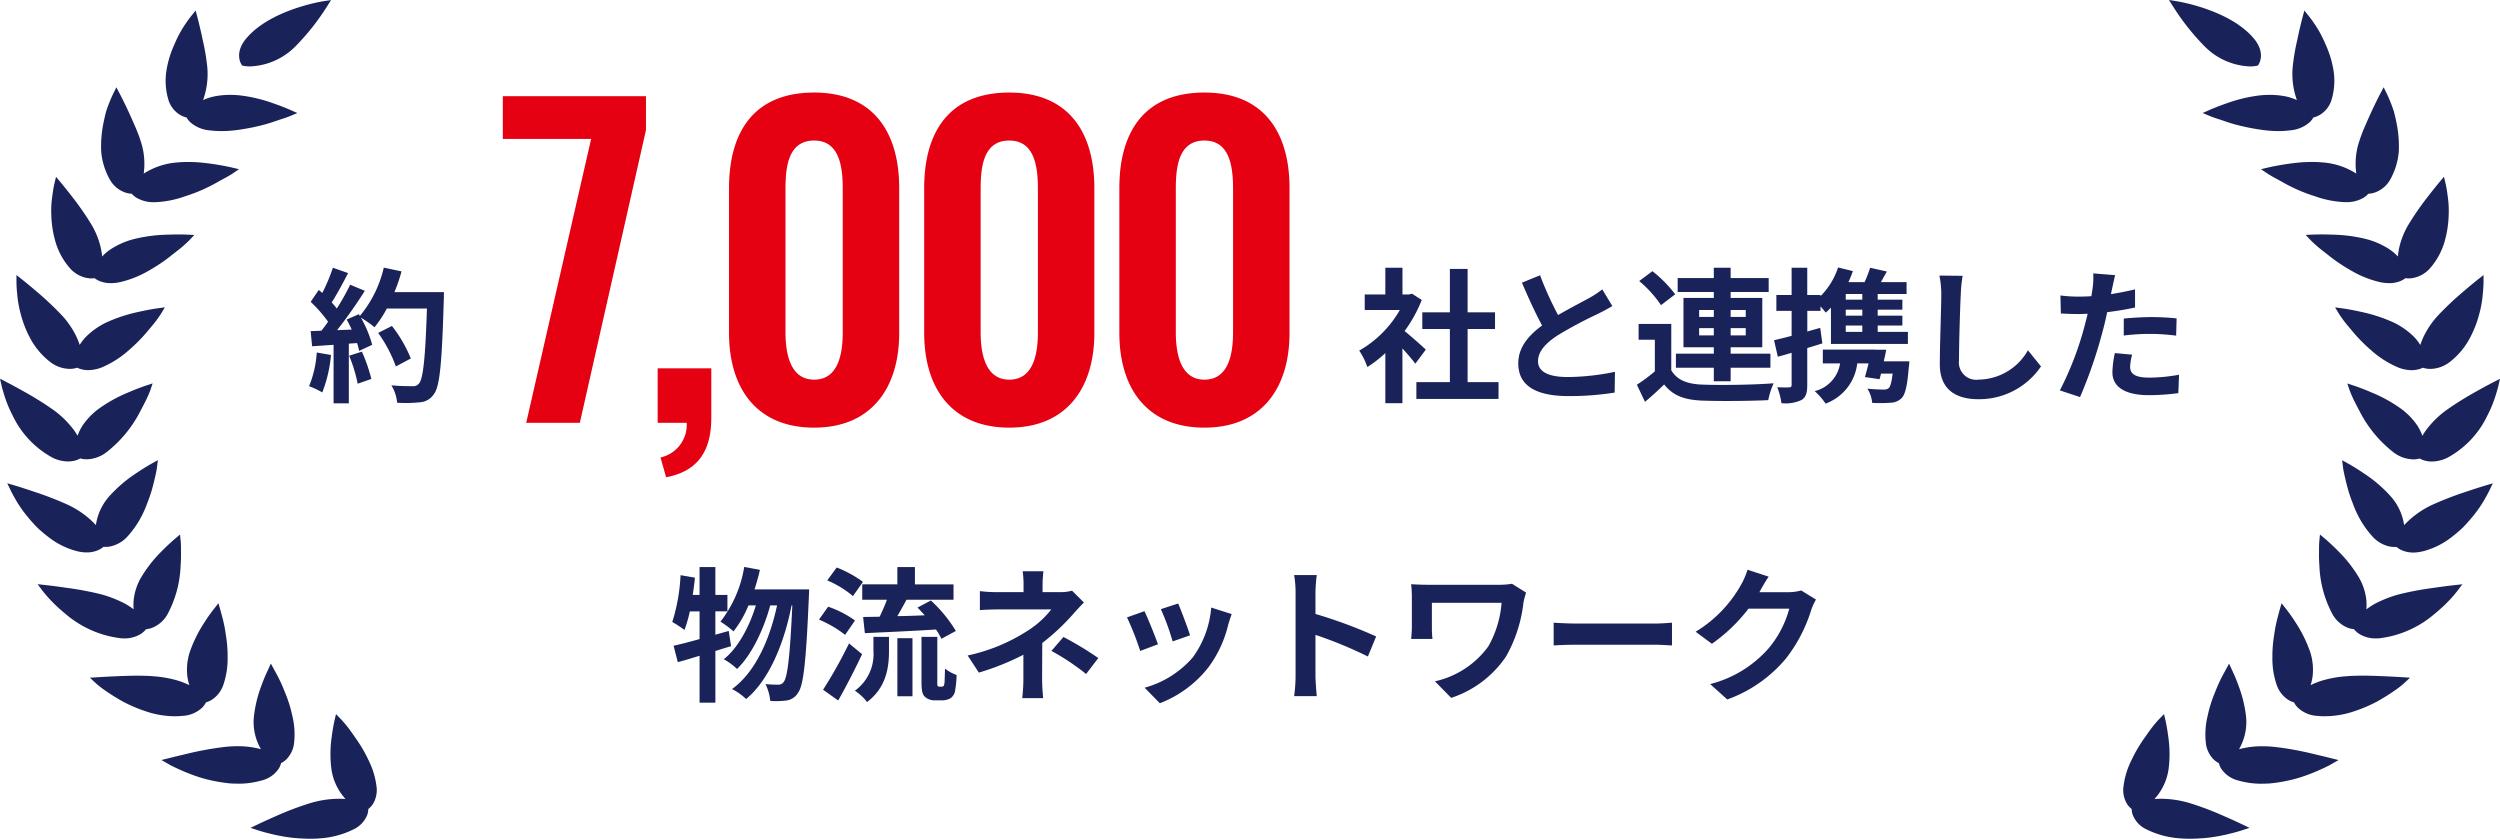 <svg xmlns="http://www.w3.org/2000/svg" width="310" height="104" viewBox="0 0 310 104"><g transform="translate(-865 -814.573)"><path d="M-64.638-7.308l-1.656.468v-2.9H-64.8v-2.034h-1.494v-3.456h-1.962v3.456H-69.1c.108-.72.2-1.422.27-2.142l-1.782-.306a22.5,22.5,0,0,1-1.026,5.8,15.662,15.662,0,0,1,1.512.99,16.36,16.36,0,0,0,.666-2.3h1.206V-6.3c-1.224.342-2.322.63-3.222.828l.522,2.034c.828-.216,1.728-.5,2.7-.792V1.584h1.962V-4.824c.666-.2,1.3-.414,1.944-.594Zm3.2-5.148c.252-.792.486-1.6.666-2.43l-1.944-.36A14.9,14.9,0,0,1-65.664-8.46a12.214,12.214,0,0,1,1.62,1.206,13.4,13.4,0,0,0,1.854-3.222h.918c-.792,2.61-2.2,5.274-3.978,6.678a7.566,7.566,0,0,1,1.638,1.206c1.818-1.728,3.33-4.95,4.122-7.884h.846c-.9,4.212-2.7,8.3-5.58,10.368a7.986,7.986,0,0,1,1.746,1.242c2.9-2.394,4.752-7.074,5.634-11.61h.09c-.288,6.462-.612,8.91-1.062,9.486a.752.752,0,0,1-.666.342,14.6,14.6,0,0,1-1.6-.072,5.984,5.984,0,0,1,.594,2.088,10.292,10.292,0,0,0,2.034-.054,1.972,1.972,0,0,0,1.4-.936c.684-.9,1.008-3.834,1.35-11.862.018-.252.036-.972.036-.972Zm13.356-.63v1.908h3.06c-.252.7-.594,1.458-.9,2.106-.756.018-1.44.018-2.052.036l.216,2c2.376-.108,5.67-.252,8.82-.45a6.638,6.638,0,0,1,.666,1.152l1.8-.972a17.346,17.346,0,0,0-3.1-3.78l-1.656.882c.288.288.594.63.9.954-1.152.054-2.322.09-3.4.108.36-.63.756-1.332,1.134-2.034h5.832v-1.908h-4.788v-2.142h-2.178v2.142Zm.09-.306a14.232,14.232,0,0,0-3.258-1.782l-1.17,1.6a12.361,12.361,0,0,1,3.186,1.944Zm-.99,4.788a12.559,12.559,0,0,0-3.33-1.71l-1.134,1.6a13.98,13.98,0,0,1,3.24,1.89Zm-.738,2.844A57.19,57.19,0,0,1-52.938-.018l1.872,1.332C-50.058-.45-49-2.52-48.1-4.428Zm3.024.864a5.6,5.6,0,0,1-2.3,5,6.266,6.266,0,0,1,1.512,1.4c2.412-1.818,2.718-4.338,2.718-6.336V-6.57h-1.926Zm2.97,5.688h1.872v-7.2h-1.872ZM-38.538-.4a.258.258,0,0,1-.2-.09,1.57,1.57,0,0,1-.036-.5V-6.57h-1.962v5.526c0,1.206.126,1.6.414,1.89A1.776,1.776,0,0,0-39.1,1.3h.918a2.171,2.171,0,0,0,.99-.234,1.346,1.346,0,0,0,.594-.81,12.646,12.646,0,0,0,.216-2.106,4.85,4.85,0,0,1-1.44-.792c-.018.81-.036,1.44-.054,1.71-.036.288-.072.432-.144.468A.332.332,0,0,1-38.25-.4Zm16.47-11.9a5.4,5.4,0,0,1-1.494.18h-2.16v-.936a14.752,14.752,0,0,1,.108-1.656h-2.574a11.628,11.628,0,0,1,.108,1.656v.936h-3.114a16.934,16.934,0,0,1-2.3-.126v2.358c.558-.054,1.692-.09,2.34-.09h6.516a11.576,11.576,0,0,1-3.024,2.7A22.182,22.182,0,0,1-35.01-4.266l1.386,2.124A31.6,31.6,0,0,0-28.1-4.356v3.078a20.735,20.735,0,0,1-.144,2.3h2.592c-.054-.558-.126-1.584-.126-2.3,0-1.134.018-3.1.018-4.536a27.163,27.163,0,0,0,3.78-3.528c.378-.432.936-1.044,1.386-1.494Zm-2.556,7.47a28.311,28.311,0,0,1,4.3,2.862l1.512-1.98a40.576,40.576,0,0,0-4.32-2.61ZM-8.91-10.71l-2.142.7a29.981,29.981,0,0,1,1.458,4l2.16-.756C-7.686-7.6-8.568-9.936-8.91-10.71Zm4.1.5A12.131,12.131,0,0,1-7.092-4.032,12.112,12.112,0,0,1-13.068-.27l1.89,1.926a14.057,14.057,0,0,0,6.03-4.464A14.514,14.514,0,0,0-2.7-8.082c.108-.36.216-.738.432-1.314Zm-8.28.45-2.16.774a36.357,36.357,0,0,1,1.638,4.158l2.2-.828C-11.772-6.66-12.636-8.838-13.086-9.756ZM15.642-6.624a58.789,58.789,0,0,0-7.524-2.79V-12.06a19.576,19.576,0,0,1,.162-2.178H5.472a12.554,12.554,0,0,1,.18,2.178V-1.728a19.261,19.261,0,0,1-.18,2.5H8.28c-.072-.72-.162-1.98-.162-2.5V-6.822a51.991,51.991,0,0,1,6.5,2.682ZM32.49-13.158a9.751,9.751,0,0,1-1.71.126h-8.6c-.828,0-1.62-.036-2.2-.072a14.2,14.2,0,0,1,.09,1.512v3.8c0,.468-.036.918-.09,1.476h2.646a12.466,12.466,0,0,1-.072-1.476V-10.8h8.64a12.928,12.928,0,0,1-1.638,5.4,11.149,11.149,0,0,1-6.624,4.338L24.948.99A13.111,13.111,0,0,0,31.77-4.176a17.538,17.538,0,0,0,2.142-6.678,10.953,10.953,0,0,1,.324-1.206Zm5.166,7.65c.666-.054,1.872-.09,2.9-.09H50.22c.756,0,1.674.072,2.106.09V-8.334c-.468.036-1.278.108-2.106.108H40.554c-.936,0-2.25-.054-2.9-.108Zm30.69-6.822a5.772,5.772,0,0,1-1.566.216H63.162l.054-.09c.216-.4.666-1.206,1.1-1.836L61.686-14.9a8.66,8.66,0,0,1-.81,1.89,15.849,15.849,0,0,1-5.616,5.8l2.016,1.494a20.517,20.517,0,0,0,4.536-4.356H66.87a12.8,12.8,0,0,1-2.556,4.914A14.345,14.345,0,0,1,57.06-.72l2.124,1.908a16.958,16.958,0,0,0,7.272-5.076A18.781,18.781,0,0,0,69.588-9.9a7.207,7.207,0,0,1,.594-1.3Z" transform="translate(1020 900.118)" fill="#192259"/><path d="M271.494,126.2a14.485,14.485,0,0,1-1.537-.078,10.883,10.883,0,0,1-3.752-1.063,3.351,3.351,0,0,1-1.746-1.82,2.178,2.178,0,0,1-.127-.721,2.525,2.525,0,0,1-.533-.562,3.308,3.308,0,0,1-.474-2.327,9.854,9.854,0,0,1,.972-3.155,17.415,17.415,0,0,1,1.5-2.6c.536-.77.976-1.4,1.334-1.818.36-.439.6-.687.6-.687l.607-.62.188.808c.008.036.2.889.349,2.061a14.716,14.716,0,0,1,.029,3.949,6.949,6.949,0,0,1-1.751,3.709c.273-.021.543-.032.816-.032a12.746,12.746,0,0,1,3.714.588,38.086,38.086,0,0,1,4.165,1.593c1.25.546,2.182.992,2.182.992l.907.435-.967.317s-.453.149-1.2.339l-.135.033a21.191,21.191,0,0,1-2.841.534,22.783,22.783,0,0,1-2.3.129Zm9.026-6.825c.313,0,.628-.011.954-.032a19.061,19.061,0,0,0,3.754-.748,23.957,23.957,0,0,0,2.779-1.095c.344-.16.619-.3.828-.4l1.146-.655-1.661-.413-1.682-.4a38.389,38.389,0,0,0-4.435-.8,14.79,14.79,0,0,0-1.639-.1,11.165,11.165,0,0,0-2.926.369,6.71,6.71,0,0,0,.883-3.951,15.667,15.667,0,0,0-.918-3.859c-.2-.566-.4-1.052-.556-1.405l-.641-1.4-.864,1.592a20.052,20.052,0,0,0-.9,2.021,15.667,15.667,0,0,0-.884,2.819,9.615,9.615,0,0,0-.247,3.262,3.435,3.435,0,0,0,.986,2.194,2.659,2.659,0,0,0,.647.455,2.278,2.278,0,0,0,.286.684,3.552,3.552,0,0,0,2.116,1.467,10.341,10.341,0,0,0,2.968.4Zm7.758-8.364a11.392,11.392,0,0,0,2.948-.4,18.237,18.237,0,0,0,3.51-1.412,25.858,25.858,0,0,0,2.48-1.567,10.782,10.782,0,0,0,.952-.767l.675-.634-.975-.062s-1.026-.066-2.414-.125c-.692-.03-1.6-.064-2.516-.064-.785,0-1.448.025-2.024.075a14.138,14.138,0,0,0-3.031.552,10.078,10.078,0,0,0-1.367.547,5.6,5.6,0,0,0,.27-1.341,7.2,7.2,0,0,0-.3-2.7,16.449,16.449,0,0,0-1.753-3.607,21.658,21.658,0,0,0-1.25-1.786L282.912,97l-.243.863s-.089.317-.222.833a16.768,16.768,0,0,0-.436,2.148,16.216,16.216,0,0,0-.233,2.92,9.952,9.952,0,0,0,.489,3.23,3.6,3.6,0,0,0,1.465,1.977,2.762,2.762,0,0,0,.731.323,2.426,2.426,0,0,0,.439.623,3.788,3.788,0,0,0,2.4,1.047,9.23,9.23,0,0,0,.979.051Zm6.761-9.663a12.866,12.866,0,0,0,6.893-3.067,19.391,19.391,0,0,0,2.093-1.984c.479-.547.747-.9.747-.9l.563-.75-1,.11s-1.039.114-2.4.312l-.172.025a38.481,38.481,0,0,0-4.279.8,14.923,14.923,0,0,0-2.831,1.085,8.33,8.33,0,0,0-1.228.783A6.145,6.145,0,0,0,293.4,96.4a6.947,6.947,0,0,0-.9-2.6,16.318,16.318,0,0,0-2.515-3.219c-.877-.895-1.59-1.5-1.619-1.524l-.69-.582-.083.847s-.033.332-.034.894l0,.431a17.2,17.2,0,0,0,.048,1.733,13.754,13.754,0,0,0,1.623,5.981,3.812,3.812,0,0,0,1.872,1.671,2.877,2.877,0,0,0,.79.185,2.574,2.574,0,0,0,.567.53,3.768,3.768,0,0,0,2.185.611C294.77,101.36,294.9,101.356,295.039,101.346Zm5.454-10.8a9.64,9.64,0,0,0,3.451-1.707,15.442,15.442,0,0,0,1.447-1.226c.394-.4.787-.84,1.164-1.3a14.989,14.989,0,0,0,1.609-2.326c.355-.621.542-1.019.542-1.019l.4-.841-.964.288s-1,.3-2.34.752a42.255,42.255,0,0,0-4.124,1.59,11.315,11.315,0,0,0-3.568,2.559,6.823,6.823,0,0,0-1.778-3.7,16.663,16.663,0,0,0-3.188-2.706c-1.053-.718-1.881-1.18-1.916-1.2l-.8-.443.1.837s.038.33.157.884l.08.343c.113.487.254,1.091.45,1.766.137.457.295.912.465,1.339a14.014,14.014,0,0,0,.593,1.432,11.824,11.824,0,0,0,1.866,2.8,4.01,4.01,0,0,0,2.2,1.3,3.041,3.041,0,0,0,.56.053c.1,0,.183,0,.258-.012a2.75,2.75,0,0,0,.672.417,3.547,3.547,0,0,0,1.436.287A5.037,5.037,0,0,0,300.494,90.541Zm2.952-11.57a11.611,11.611,0,0,0,4.983-5.241,14.869,14.869,0,0,0,1.053-2.574c.213-.673.311-1.1.311-1.1l.208-.9-.886.459s-.913.472-2.089,1.136a39.386,39.386,0,0,0-3.718,2.327,11.407,11.407,0,0,0-2.118,2,7.635,7.635,0,0,0-.814,1.154,6.331,6.331,0,0,0-.6-1.239,8.69,8.69,0,0,0-1.966-2.062,17.991,17.991,0,0,0-3.737-2.076c-1.187-.512-2.1-.815-2.137-.828l-.87-.287.272.8s.108.317.338.826c.2.453.51,1.045.87,1.731l.134.255a15.136,15.136,0,0,0,4.11,4.923,4.178,4.178,0,0,0,2.451.878,2.957,2.957,0,0,0,.8-.107,2.873,2.873,0,0,0,.749.287,3.441,3.441,0,0,0,.776.088A4.487,4.487,0,0,0,303.445,78.972Zm-3.787-10.932a2.863,2.863,0,0,0,.772-.252,2.956,2.956,0,0,0,.8.146l.152,0a4.024,4.024,0,0,0,2.369-.839,9.18,9.18,0,0,0,2.407-2.785,13.592,13.592,0,0,0,1.288-3.252,13.809,13.809,0,0,0,.424-2.468l.025-.242c.061-.7.063-1.132.063-1.132l0-.923-.769.612s-.79.629-1.793,1.491a37.332,37.332,0,0,0-3.116,2.954,10.662,10.662,0,0,0-1.639,2.355,9.216,9.216,0,0,0-.525,1.266,5.579,5.579,0,0,0-.871-1.1,9.339,9.339,0,0,0-2.379-1.663,19.376,19.376,0,0,0-4.13-1.353c-1.274-.287-2.234-.419-2.274-.425l-.911-.124.439.729s.175.291.508.744c.249.356.614.79,1.037,1.292l.392.467a20.471,20.471,0,0,0,2.192,2.171,12.031,12.031,0,0,0,2.953,1.914,4.719,4.719,0,0,0,1.971.472A3.406,3.406,0,0,0,299.659,68.039ZM297.574,57.08a2.733,2.733,0,0,0,.7-.387,2.764,2.764,0,0,0,.393.027,3.178,3.178,0,0,0,.419-.028,3.754,3.754,0,0,0,2.276-1.273,8.684,8.684,0,0,0,1.738-3.163,13.233,13.233,0,0,0,.537-3.408,12.038,12.038,0,0,0-.133-2.391l-.043-.339c-.1-.691-.2-1.113-.2-1.113l-.208-.894-.61.73s-.631.755-1.416,1.776a35.268,35.268,0,0,0-2.382,3.443,10.059,10.059,0,0,0-1.083,2.6A9.443,9.443,0,0,0,297.335,54a5.805,5.805,0,0,0-1.1-.925,9.862,9.862,0,0,0-2.7-1.2,18.931,18.931,0,0,0-4.368-.583c-.485-.019-.925-.025-1.289-.025-.641,0-1.046.018-1.046.018l-.933.043.608.638s.24.253.673.634c.269.252.63.533,1.047.859.24.188.5.389.763.6a21.22,21.22,0,0,0,2.635,1.737,12.657,12.657,0,0,0,3.322,1.345,5.568,5.568,0,0,0,1.306.168A3.675,3.675,0,0,0,297.574,57.08Zm-4.505-10.356a2.551,2.551,0,0,0,.6-.5,3,3,0,0,0,.8-.15,3.514,3.514,0,0,0,1.938-1.646,8.517,8.517,0,0,0,1.044-3.443,14.3,14.3,0,0,0-.259-3.423q-.136-.727-.34-1.5c-.122-.4-.259-.758-.379-1.065l-.039-.1c-.261-.657-.455-1.051-.455-1.051l-.408-.827-.428.819s-.445.852-.98,1.99c-.271.572-.552,1.206-.833,1.857a19.243,19.243,0,0,0-.759,1.959,8.822,8.822,0,0,0-.389,4.081,8.955,8.955,0,0,0-4.227-1.39c-.387-.036-.813-.054-1.269-.054-.305,0-.615.008-.927.023-.82.045-1.636.154-2.179.233-1.31.193-2.257.414-2.3.424l-.916.216.756.513s.3.2.828.5l.9.484c.339.2.726.411,1.152.625a19.7,19.7,0,0,0,2.98,1.209,12.705,12.705,0,0,0,3.52.745c.13.007.254.011.375.011A4.1,4.1,0,0,0,293.069,46.724Zm-9.086-8.364a4.177,4.177,0,0,0,2.4-.992,2.337,2.337,0,0,0,.469-.6,2.938,2.938,0,0,0,.754-.293,3.286,3.286,0,0,0,1.525-1.961,8.2,8.2,0,0,0,.233-3.533,12.582,12.582,0,0,0-1.019-3.334,14.128,14.128,0,0,0-1.333-2.471c-.4-.593-.686-.943-.686-.943l-.587-.731-.233.876s-.243.914-.51,2.13l-.134.64a26.639,26.639,0,0,0-.571,3.391,9.536,9.536,0,0,0,.159,2.762,10.028,10.028,0,0,0,.365,1.311,6.219,6.219,0,0,0-1.414-.466,10.055,10.055,0,0,0-1.954-.186c-.351,0-.712.017-1.075.05a18.576,18.576,0,0,0-4.229.985c-1.242.429-2.121.819-2.158.836l-.854.38.864.364s.335.141.935.34c.223.065.47.151.743.244.436.15.931.32,1.493.472a26.759,26.759,0,0,0,3.186.651,14.4,14.4,0,0,0,2.148.169A11.574,11.574,0,0,0,283.983,38.361Zm-4.989-7.927a3.942,3.942,0,0,0,.793-.067l.186-.041.1-.147c.038-.057.909-1.413-.6-3.211-2.98-3.543-9.293-4.574-9.56-4.616l-.956-.151.476.76a29.334,29.334,0,0,0,3.934,4.98,8.36,8.36,0,0,0,5.633,2.495ZM38.506,126.2a14.491,14.491,0,0,0,1.537-.078,10.886,10.886,0,0,0,3.752-1.063,3.355,3.355,0,0,0,1.746-1.82,2.187,2.187,0,0,0,.126-.721,2.526,2.526,0,0,0,.534-.562,3.31,3.31,0,0,0,.474-2.327,9.864,9.864,0,0,0-.972-3.155,17.414,17.414,0,0,0-1.5-2.6c-.536-.77-.976-1.4-1.334-1.818-.36-.439-.6-.687-.6-.687l-.607-.62-.188.808c-.008.036-.2.889-.349,2.061a14.736,14.736,0,0,0-.029,3.949,6.949,6.949,0,0,0,1.751,3.709c-.273-.021-.543-.032-.816-.032a12.744,12.744,0,0,0-3.714.588,38.081,38.081,0,0,0-4.165,1.593c-1.25.546-2.182.992-2.182.992l-.907.435.966.317s.453.149,1.2.339l.135.033a21.191,21.191,0,0,0,2.841.534,22.769,22.769,0,0,0,2.3.129Zm-9.026-6.825a10.343,10.343,0,0,0,2.968-.4,3.552,3.552,0,0,0,2.116-1.467,2.278,2.278,0,0,0,.286-.684,2.667,2.667,0,0,0,.647-.455,3.432,3.432,0,0,0,.985-2.194,9.615,9.615,0,0,0-.246-3.262,15.7,15.7,0,0,0-.884-2.819,20.148,20.148,0,0,0-.9-2.021l-.864-1.592-.641,1.4c-.153.353-.353.839-.557,1.405a15.666,15.666,0,0,0-.917,3.859,6.706,6.706,0,0,0,.883,3.951,11.171,11.171,0,0,0-2.926-.369,14.8,14.8,0,0,0-1.639.1,38.38,38.38,0,0,0-4.434.8l-1.682.4-1.661.413,1.147.655c.209.107.484.243.828.4a23.958,23.958,0,0,0,2.779,1.095,19.056,19.056,0,0,0,3.754.748c.326.022.641.032.954.032Zm-7.758-8.364a9.231,9.231,0,0,0,.979-.051,3.789,3.789,0,0,0,2.4-1.047,2.446,2.446,0,0,0,.439-.623,2.767,2.767,0,0,0,.731-.323,3.6,3.6,0,0,0,1.465-1.977,9.952,9.952,0,0,0,.489-3.23,16.173,16.173,0,0,0-.234-2.92,16.787,16.787,0,0,0-.436-2.148c-.134-.516-.223-.833-.223-.833L27.088,97l-.577.724a21.775,21.775,0,0,0-1.25,1.786,16.471,16.471,0,0,0-1.752,3.607,7.192,7.192,0,0,0-.3,2.7,5.617,5.617,0,0,0,.271,1.341,10.077,10.077,0,0,0-1.367-.547,14.148,14.148,0,0,0-3.032-.552c-.576-.05-1.238-.075-2.024-.075-.914,0-1.824.034-2.516.064-1.388.06-2.415.125-2.415.125l-.974.062.675.634a10.7,10.7,0,0,0,.952.767,25.853,25.853,0,0,0,2.48,1.567,18.212,18.212,0,0,0,3.51,1.412,11.389,11.389,0,0,0,2.948.4Zm-6.365-9.65a3.768,3.768,0,0,0,2.185-.611,2.585,2.585,0,0,0,.567-.53,2.88,2.88,0,0,0,.79-.185,3.812,3.812,0,0,0,1.872-1.671,13.766,13.766,0,0,0,1.623-5.981,17.33,17.33,0,0,0,.048-1.733l0-.431c0-.562-.034-.894-.034-.894l-.083-.847-.689.582c-.03.025-.742.629-1.62,1.524A16.351,16.351,0,0,0,17.5,93.8a6.945,6.945,0,0,0-.9,2.6,6.144,6.144,0,0,0-.029,1.353,8.324,8.324,0,0,0-1.227-.783,14.932,14.932,0,0,0-2.831-1.085,38.507,38.507,0,0,0-4.28-.8l-.171-.025c-1.36-.2-2.4-.312-2.4-.312l-1-.11.563.75s.268.357.747.9a19.345,19.345,0,0,0,2.093,1.984,12.866,12.866,0,0,0,6.893,3.067C15.1,101.356,15.23,101.36,15.357,101.36ZM10.737,90.7a3.548,3.548,0,0,0,1.437-.287A2.738,2.738,0,0,0,12.845,90c.075.007.161.012.258.012a3.048,3.048,0,0,0,.56-.053,4.011,4.011,0,0,0,2.2-1.3,11.836,11.836,0,0,0,1.865-2.8,14.021,14.021,0,0,0,.594-1.432c.169-.427.328-.882.465-1.339.2-.675.336-1.279.45-1.766l.08-.343c.118-.555.157-.884.157-.884l.1-.837-.8.443c-.035.02-.863.482-1.916,1.2a16.648,16.648,0,0,0-3.188,2.706,6.823,6.823,0,0,0-1.778,3.7A11.313,11.313,0,0,0,8.324,84.75,42.167,42.167,0,0,0,4.2,83.16c-1.343-.454-2.339-.752-2.339-.752L.9,82.119l.4.841s.187.4.542,1.019A15.056,15.056,0,0,0,3.443,86.3c.378.463.77.9,1.164,1.3a15.5,15.5,0,0,0,1.448,1.226,9.64,9.64,0,0,0,3.451,1.707A5.034,5.034,0,0,0,10.737,90.7ZM8.428,79.419a3.448,3.448,0,0,0,.776-.088,2.876,2.876,0,0,0,.749-.287,2.957,2.957,0,0,0,.8.107,4.178,4.178,0,0,0,2.451-.878,15.136,15.136,0,0,0,4.11-4.923l.134-.255c.36-.686.671-1.278.87-1.731.23-.51.338-.826.338-.826l.272-.8-.869.287c-.039.013-.95.316-2.137.828a17.983,17.983,0,0,0-3.737,2.076,8.7,8.7,0,0,0-1.966,2.062,6.333,6.333,0,0,0-.6,1.239,7.6,7.6,0,0,0-.814-1.154,11.409,11.409,0,0,0-2.118-2,39.393,39.393,0,0,0-3.718-2.327C1.8,70.09.886,69.617.886,69.617L0,69.158l.207.9s.1.423.311,1.1A14.871,14.871,0,0,0,1.572,73.73a11.611,11.611,0,0,0,4.983,5.241A4.485,4.485,0,0,0,8.428,79.419Zm2.526-11.325a4.718,4.718,0,0,0,1.97-.472,12.042,12.042,0,0,0,2.954-1.914,20.507,20.507,0,0,0,2.192-2.171l.392-.467c.423-.5.789-.936,1.037-1.292.333-.454.509-.744.509-.744l.439-.729-.911.124c-.04.006-1,.138-2.274.425a19.376,19.376,0,0,0-4.13,1.353,9.34,9.34,0,0,0-2.379,1.663,5.593,5.593,0,0,0-.871,1.1,9.156,9.156,0,0,0-.524-1.266,10.665,10.665,0,0,0-1.64-2.355A37.34,37.34,0,0,0,4.6,58.4c-1-.862-1.793-1.491-1.793-1.491L2.04,56.3l0,.923s0,.433.063,1.132l.025.242a13.851,13.851,0,0,0,.423,2.468,13.6,13.6,0,0,0,1.288,3.252A9.18,9.18,0,0,0,6.251,67.1a4.026,4.026,0,0,0,2.369.839l.152,0a2.951,2.951,0,0,0,.8-.146,2.874,2.874,0,0,0,.773.252A3.4,3.4,0,0,0,10.955,68.094ZM13.748,57.31a5.564,5.564,0,0,0,1.306-.168A12.651,12.651,0,0,0,18.376,55.8a21.2,21.2,0,0,0,2.635-1.737c.265-.216.523-.417.763-.6.417-.326.778-.607,1.046-.859.433-.381.673-.634.673-.634l.607-.638-.932-.043s-.405-.018-1.046-.018c-.364,0-.8.006-1.289.025a18.927,18.927,0,0,0-4.368.583,9.863,9.863,0,0,0-2.7,1.2,5.809,5.809,0,0,0-1.1.925,9.317,9.317,0,0,0-.229-1.333,10.072,10.072,0,0,0-1.082-2.6,35.271,35.271,0,0,0-2.382-3.443c-.785-1.02-1.416-1.776-1.416-1.776l-.61-.73L6.738,45s-.1.423-.2,1.113l-.043.339a12.036,12.036,0,0,0-.133,2.391A13.209,13.209,0,0,0,6.9,52.256a8.69,8.69,0,0,0,1.738,3.163,3.756,3.756,0,0,0,2.276,1.273,3.19,3.19,0,0,0,.42.028,2.763,2.763,0,0,0,.393-.027,2.726,2.726,0,0,0,.7.387A3.673,3.673,0,0,0,13.748,57.31Zm5.382-10.041q.18,0,.374-.011a12.706,12.706,0,0,0,3.52-.745A19.742,19.742,0,0,0,26,45.3c.426-.214.813-.426,1.152-.625l.9-.484c.532-.3.828-.5.828-.5l.756-.513-.916-.216c-.039-.009-.987-.231-2.3-.424-.543-.078-1.359-.188-2.179-.233-.312-.015-.621-.023-.927-.023-.456,0-.882.018-1.269.054a8.957,8.957,0,0,0-4.227,1.39,8.817,8.817,0,0,0-.389-4.081,19.255,19.255,0,0,0-.759-1.959c-.281-.651-.561-1.285-.832-1.857-.535-1.139-.98-1.99-.98-1.99l-.428-.819-.408.827s-.195.394-.456,1.051l-.039.1c-.119.307-.257.662-.379,1.065q-.2.768-.34,1.5a14.316,14.316,0,0,0-.26,3.423A8.524,8.524,0,0,0,13.6,44.427a3.516,3.516,0,0,0,1.938,1.646,2.993,2.993,0,0,0,.8.15,2.551,2.551,0,0,0,.6.5A4.1,4.1,0,0,0,19.129,47.269ZM27.5,38.453a14.4,14.4,0,0,0,2.148-.169,26.751,26.751,0,0,0,3.185-.651c.562-.152,1.057-.322,1.493-.472.273-.094.52-.179.743-.244.6-.2.935-.34.935-.34l.863-.364-.854-.38c-.037-.017-.917-.407-2.158-.836a18.574,18.574,0,0,0-4.23-.985c-.363-.034-.724-.05-1.075-.05a10.055,10.055,0,0,0-1.954.186,6.205,6.205,0,0,0-1.414.466,10.088,10.088,0,0,0,.365-1.311,9.552,9.552,0,0,0,.159-2.762,26.643,26.643,0,0,0-.571-3.391L25,26.512c-.268-1.216-.51-2.13-.51-2.13l-.233-.876-.587.731s-.281.35-.686.943a14.159,14.159,0,0,0-1.333,2.471,12.566,12.566,0,0,0-1.018,3.334,8.194,8.194,0,0,0,.233,3.533,3.286,3.286,0,0,0,1.525,1.961,2.943,2.943,0,0,0,.753.293,2.352,2.352,0,0,0,.469.6,4.175,4.175,0,0,0,2.4.992A11.586,11.586,0,0,0,27.5,38.453Zm3.509-8.019a8.361,8.361,0,0,0,5.633-2.495,29.364,29.364,0,0,0,3.934-4.98l.476-.76-.956.151c-.267.042-6.58,1.074-9.56,4.616-1.513,1.8-.642,3.154-.6,3.211l.1.147.185.041a3.949,3.949,0,0,0,.794.067Z" transform="translate(865 792.375)" fill="#192259"/><g transform="translate(903.324 826.05)"><path d="M-46.75,0h6.65l8.2-36.3v-4.2H-49.65v5.3H-38.7ZM-29.4,6.75c3.75-.7,5.6-3.05,5.6-7.35V-6.75h-6.65V0h3.6A4.147,4.147,0,0,1-30.1,4.3ZM-11.05.6C-4,.6-.5-4.25-.5-11.15V-29.1c0-7.05-3.3-11.85-10.55-11.85-7.35,0-10.55,4.75-10.55,11.85v17.95C-21.6-4.25-18.15.6-11.05.6Zm0-5.95c-3,0-3.55-3.3-3.55-5.9V-29c0-2.75.35-6,3.55-6,3.15,0,3.55,3.25,3.55,6v17.75C-7.5-8.65-8-5.35-11.05-5.35ZM13.15.6C20.2.6,23.7-4.25,23.7-11.15V-29.1c0-7.05-3.3-11.85-10.55-11.85C5.8-40.95,2.6-36.2,2.6-29.1v17.95C2.6-4.25,6.05.6,13.15.6Zm0-5.95c-3,0-3.55-3.3-3.55-5.9V-29c0-2.75.35-6,3.55-6,3.15,0,3.55,3.25,3.55,6v17.75C16.7-8.65,16.2-5.35,13.15-5.35ZM37.35.6C44.4.6,47.9-4.25,47.9-11.15V-29.1c0-7.05-3.3-11.85-10.55-11.85C30-40.95,26.8-36.2,26.8-29.1v17.95C26.8-4.25,30.25.6,37.35.6Zm0-5.95c-3,0-3.55-3.3-3.55-5.9V-29c0-2.75.35-6,3.55-6,3.15,0,3.55,3.25,3.55,6v17.75C40.9-8.65,40.4-5.35,37.35-5.35Z" transform="translate(73.676 40.95)" fill="#e50012"/><path d="M-43.2-5.076c-.378-.36-1.764-1.6-2.628-2.3A17.471,17.471,0,0,0-43.7-11.232l-1.206-.774-.378.09h-.81v-3.312h-2.124v3.312h-2.556V-9.99h4.356a13.539,13.539,0,0,1-5.04,5.04,8.579,8.579,0,0,1,1.008,2.034,14.9,14.9,0,0,0,2.232-1.728v6.21H-46.1V-5.22c.612.666,1.224,1.386,1.6,1.89Zm5.184,4.032V-7.632h3.4V-9.7h-3.4v-5.382h-2.2V-9.7h-3.42v2.07h3.42v6.588H-44.37V1.044h10.188V-1.044Zm16.7-11.5a12.308,12.308,0,0,1-1.638,1.08C-23.8-11-25.344-10.206-26.8-9.36a41.791,41.791,0,0,1-2.232-4.932l-2.25.918c.81,1.89,1.674,3.78,2.5,5.31-1.71,1.26-2.952,2.718-2.952,4.7,0,3.06,2.682,4.05,6.228,4.05A34.863,34.863,0,0,0-19.782.252l.036-2.574a29.814,29.814,0,0,1-5.832.648c-2.466,0-3.708-.684-3.708-1.962,0-1.242.99-2.268,2.484-3.24a54.59,54.59,0,0,1,4.968-2.646c.648-.324,1.224-.63,1.764-.954ZM-9.306-6.84v-.9h1.818v.9Zm0-3.15h1.818v.864H-9.306Zm5.778,0v.864H-5.4V-9.99Zm0,3.15H-5.4v-.9h1.872Zm-3.96,5.688H-5.4V-2.826H-.468V-4.572H-5.4v-.792h3.924v-6.12H-5.4v-.738H-.684V-13.95H-5.4v-1.278H-7.488v1.278H-11.97v1.728h4.482v.738H-11.25v6.12h3.762v.792h-4.7v1.746h4.7Zm-4.788-10.782A15.642,15.642,0,0,0-15.1-14.8l-1.638,1.224a14.026,14.026,0,0,1,2.7,2.988Zm-.486,3.672h-4.05V-6.3H-14.8v3.924A21.571,21.571,0,0,1-17.028-.72L-16.02,1.4C-15.1.63-14.364-.054-13.644-.756c1.08,1.386,2.52,1.908,4.662,2,2.2.09,6.012.054,8.244-.054A9.76,9.76,0,0,1-.072-.9c-2.484.2-6.732.252-8.892.162-1.836-.072-3.1-.576-3.8-1.782Zm23.688-3.006H8.874v-.7h2.052Zm0,1.98H8.874v-.738h2.052Zm0,2.016H8.874v-.792h2.052Zm-5.22-.5-1.6.45V-9.882H5.742v-.558c.252.288.5.576.648.774.216-.18.432-.4.648-.612v4.5h9.54V-7.272H12.834v-.792h3.06V-9.288h-3.06v-.738h3.06v-1.242h-3.06v-.7h3.582v-1.476H13.23c.234-.414.486-.864.738-1.314l-2.07-.468a16.173,16.173,0,0,1-.684,1.782H9.2a12.821,12.821,0,0,0,.558-1.368l-1.836-.45A9.041,9.041,0,0,1,5.742-11.7v-.144H4.1v-3.384H2.16v3.384H.27v1.962H2.16v3.1c-.81.216-1.566.4-2.178.54L.45-4.194C.99-4.338,1.566-4.5,2.16-4.68V-.7c0,.234-.09.306-.306.306A14.19,14.19,0,0,1,.378-.414,8.738,8.738,0,0,1,.9,1.566a4.668,4.668,0,0,0,2.5-.4c.54-.342.7-.882.7-1.872V-5.274c.63-.18,1.26-.378,1.872-.576ZM13.59-3.618c.108-.486.216-.972.306-1.44H12.528v-.018H6.03v1.71H8.172A4.2,4.2,0,0,1,5.022.072,8.242,8.242,0,0,1,6.372,1.62,6.053,6.053,0,0,0,10.3-3.366h1.4c-.144.612-.306,1.206-.45,1.692l1.818.27c.054-.216.126-.45.18-.7h1.44c-.126,1.08-.288,1.62-.5,1.818a.91.91,0,0,1-.63.162c-.36,0-1.17-.018-2-.108A3.958,3.958,0,0,1,12.15,1.53a17.818,17.818,0,0,0,2.25-.018A2.007,2.007,0,0,0,15.786.954c.468-.468.72-1.548.9-3.816a6.334,6.334,0,0,0,.072-.756Zm6.894-10.638a11.192,11.192,0,0,1,.234,2.412c0,1.53-.18,6.21-.18,8.6,0,3.042,1.89,4.32,4.806,4.32a9.277,9.277,0,0,0,7.74-4.068l-1.62-2a7.117,7.117,0,0,1-6.1,3.636,2.146,2.146,0,0,1-2.448-2.376c0-2.214.126-6.21.216-8.118a18.294,18.294,0,0,1,.234-2.376Zm22.86,7.434a26.189,26.189,0,0,1,3.438-.2,25.747,25.747,0,0,1,3.06.216L49.9-8.946a30.948,30.948,0,0,0-3.132-.162c-1.152,0-2.43.09-3.42.18Zm1.4-5.724c-.972.234-1.98.432-2.988.594l.144-.684c.09-.4.252-1.188.378-1.674l-2.718-.216a9.255,9.255,0,0,1-.072,1.8q-.054.432-.162,1.026c-.54.036-1.062.054-1.584.054a17.549,17.549,0,0,1-2.25-.144l.054,2.232c.63.036,1.3.072,2.16.072.36,0,.756-.018,1.17-.036-.126.5-.252,1.008-.378,1.476A39.3,39.3,0,0,1,35.424-.018l2.5.828a57.489,57.489,0,0,0,2.826-8.244c.2-.72.378-1.512.54-2.286,1.188-.144,2.394-.342,3.456-.576Zm-2.5,7.9a12.234,12.234,0,0,0-.306,2.376c0,1.8,1.53,2.844,4.536,2.844A28.524,28.524,0,0,0,50.112.324l.09-2.286a20.665,20.665,0,0,1-3.708.36c-1.908,0-2.358-.576-2.358-1.35a6.167,6.167,0,0,1,.252-1.494Z" transform="translate(181.676 36.95)" fill="#192259"/><path d="M-7.722-4.716A13.087,13.087,0,0,1-8.676-.54,10.58,10.58,0,0,1-7.038.234,16.642,16.642,0,0,0-5.958-4.41Zm4.014.4A18.319,18.319,0,0,1-2.646-.846L-.954-1.44a20.527,20.527,0,0,0-1.17-3.384ZM1.908-12.2a20.643,20.643,0,0,0,.882-2.574l-2.2-.468a14.332,14.332,0,0,1-2.97,5.994L-2.5-9.468-4.014-8.8c.216.378.432.81.63,1.242L-5.2-7.488a57.948,57.948,0,0,0,3.438-4.878l-1.818-.756A28.145,28.145,0,0,1-5.238-10.17c-.18-.234-.4-.5-.63-.756.648-1.008,1.386-2.394,2.034-3.636l-1.89-.666A21.583,21.583,0,0,1-7.038-12.1l-.432-.378L-8.478-11a16.957,16.957,0,0,1,2.16,2.466c-.27.4-.558.774-.828,1.116l-1.332.054L-8.3-5.49l2.664-.18V1.584h1.89v-7.4l1.026-.072a9.8,9.8,0,0,1,.252.972l1.62-.756a14.336,14.336,0,0,0-1.4-3.366A13.755,13.755,0,0,1-.558-7.848,14.83,14.83,0,0,0,.972-10.17H5.94C5.742-4.032,5.472-1.4,4.932-.846a.888.888,0,0,1-.756.306c-.486,0-1.512,0-2.646-.108a5.117,5.117,0,0,1,.72,2.16,17.183,17.183,0,0,0,2.808-.054A2.231,2.231,0,0,0,6.786.468c.756-.954,1.008-3.8,1.242-11.682.018-.27.018-.99.018-.99ZM3.942-3.978A16.93,16.93,0,0,0,1.6-8.01l-1.71.864a17,17,0,0,1,2.2,4.158Z" transform="translate(8.676 36.95)" fill="#192259"/></g></g></svg>